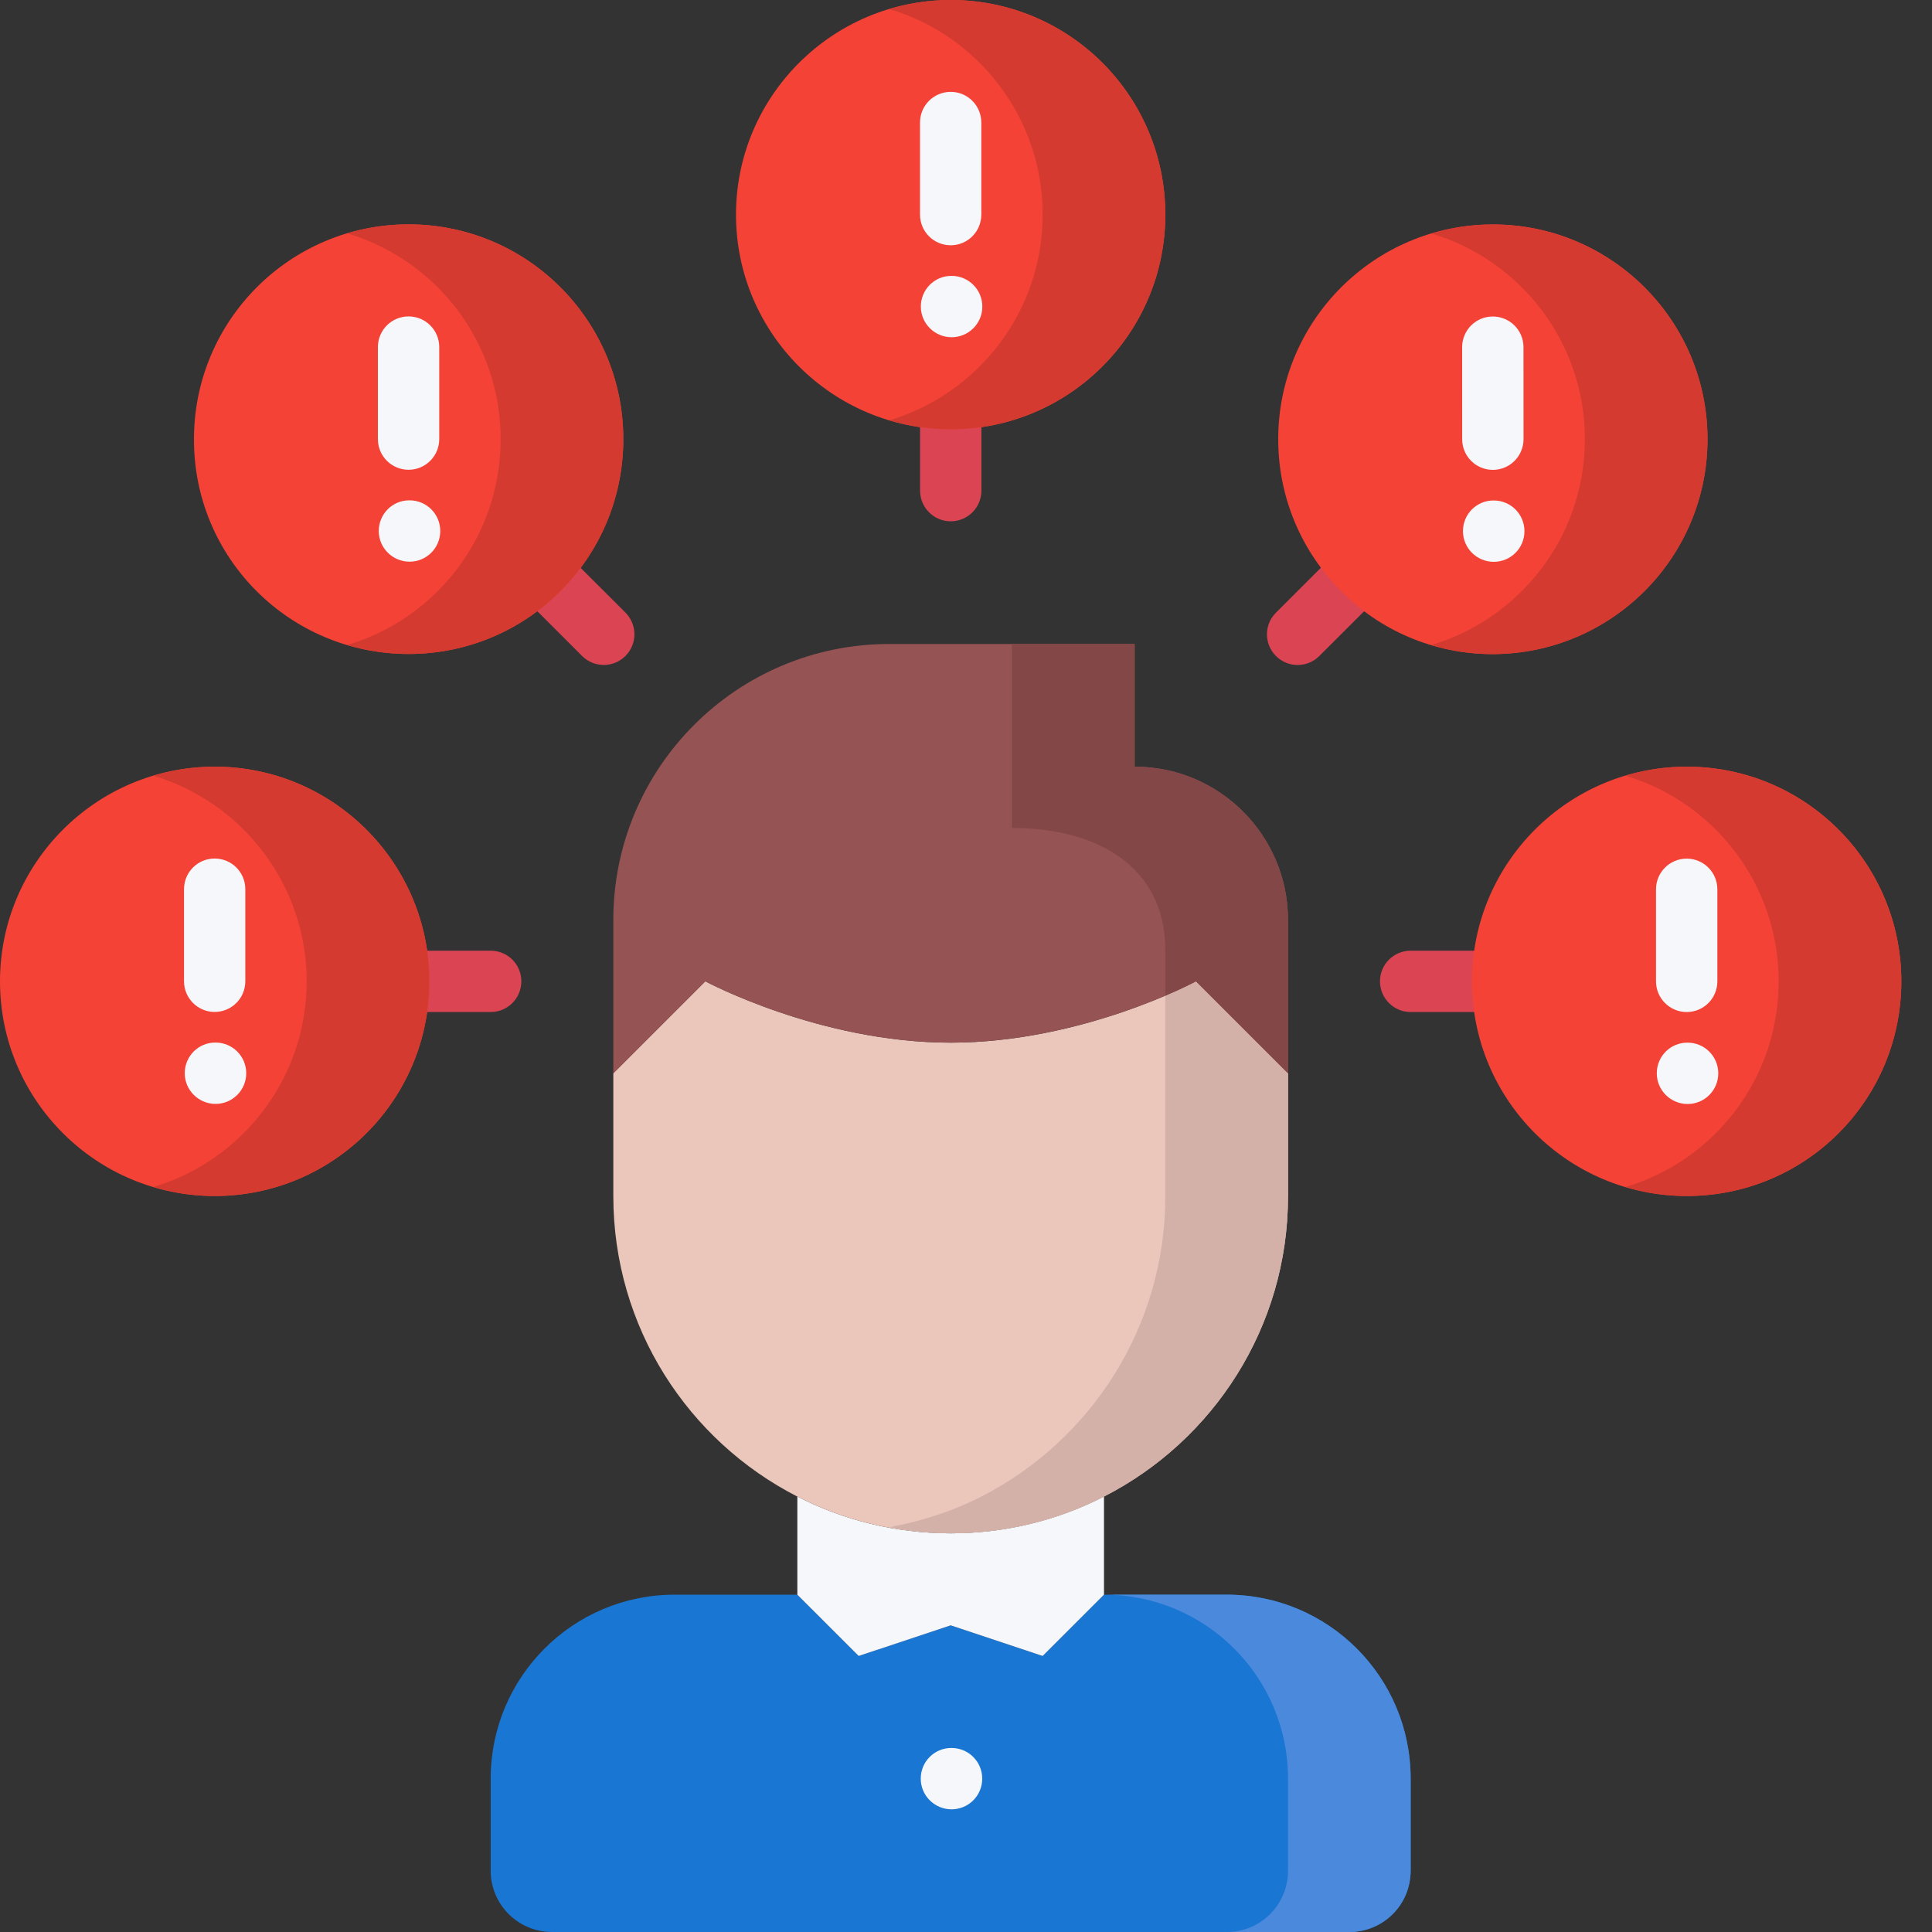 <svg width="40" height="40" viewBox="0 0 40 40" fill="none" xmlns="http://www.w3.org/2000/svg">
<rect x="0" y="0" width="40" height="40" fill="#333333" stroke="none"/>
<path d="M31.111 20.953L29.206 20.953C28.855 20.953 28.571 20.668 28.571 20.317C28.571 19.966 28.856 19.683 29.206 19.683L31.111 19.683C31.462 19.683 31.746 19.968 31.746 20.318C31.746 20.669 31.461 20.953 31.111 20.953Z" fill="#DA4453"/>
<path d="M26.866 13.768C26.704 13.768 26.541 13.706 26.417 13.582C26.169 13.334 26.169 12.932 26.417 12.685L27.764 11.339C28.013 11.09 28.414 11.09 28.662 11.339C28.911 11.587 28.911 11.989 28.662 12.236L27.315 13.582C27.191 13.706 27.029 13.768 26.866 13.768Z" fill="#DA4453"/>
<path d="M19.684 10.793C19.333 10.793 19.049 10.509 19.049 10.158V8.253C19.049 7.902 19.333 7.618 19.684 7.618C20.035 7.618 20.319 7.902 20.319 8.253V10.158C20.319 10.509 20.035 10.793 19.684 10.793Z" fill="#DA4453"/>
<path d="M12.5 13.767C12.338 13.767 12.175 13.705 12.051 13.581L10.705 12.235C10.457 11.986 10.457 11.585 10.705 11.337C10.953 11.088 11.354 11.088 11.602 11.337L12.949 12.683C13.197 12.932 13.197 13.333 12.949 13.581C12.825 13.705 12.662 13.767 12.5 13.767Z" fill="#DA4453"/>
<path d="M10.159 20.953H8.255C7.904 20.953 7.62 20.669 7.62 20.317C7.62 19.966 7.904 19.683 8.255 19.683H10.159C10.51 19.683 10.794 19.966 10.794 20.317C10.794 20.669 10.51 20.953 10.159 20.953Z" fill="#DA4453"/>
<path d="M17.778 34.285L19.683 33.651L21.587 34.285L22.857 33.016H25.397C27.505 33.016 29.206 34.724 29.206 36.825V38.73C29.206 39.435 28.641 40 27.936 40H11.429C10.73 40 10.159 39.435 10.159 38.73V36.825C10.159 34.724 11.86 33.016 13.968 33.016H16.508L17.778 34.285Z" fill="#1976D2"/>
<path d="M25.397 33.016H22.857C24.965 33.016 26.667 34.724 26.667 36.825V38.73C26.667 39.435 26.102 40 25.397 40H27.936C28.641 40 29.206 39.435 29.206 38.73V36.825C29.206 34.724 27.505 33.016 25.397 33.016Z" fill="#4A89DC"/>
<path d="M19.683 31.746C20.825 31.746 21.905 31.473 22.857 30.984V33.016L21.587 34.285L19.683 33.651L17.778 34.285L16.508 33.016V30.984C17.46 31.473 18.54 31.746 19.683 31.746Z" fill="#F5F7FA"/>
<path d="M26.667 22.222V24.768C26.667 27.48 25.117 29.829 22.857 30.985C21.905 31.473 20.825 31.746 19.683 31.746C18.54 31.746 17.46 31.473 16.508 30.985C14.248 29.829 12.698 27.48 12.698 24.762V22.222L14.603 20.317C14.603 20.317 16.965 21.587 19.683 21.587C22.406 21.587 24.762 20.317 24.762 20.317L26.667 22.222Z" fill="#EAC6BB"/>
<path d="M24.762 20.317C24.762 20.317 24.529 20.442 24.127 20.615V24.768C24.127 27.48 22.578 29.829 20.317 30.985C19.727 31.287 19.085 31.496 18.413 31.619C18.825 31.695 19.247 31.746 19.683 31.746C20.825 31.746 21.905 31.473 22.857 30.985C25.117 29.829 26.667 27.48 26.667 24.768V22.222L24.762 20.317Z" fill="#D3B1A9"/>
<path d="M14.603 20.317L12.698 22.222V19.047C12.698 15.892 15.257 13.333 18.413 13.333H23.492V15.873C25.244 15.873 26.667 17.295 26.667 19.047V22.222L24.762 20.317C24.762 20.317 22.406 21.587 19.683 21.587C16.965 21.587 14.603 20.317 14.603 20.317Z" fill="#965353"/>
<path d="M23.492 15.873V13.333H20.952V17.142C22.705 17.142 24.127 17.93 24.127 19.682V20.615C24.529 20.443 24.762 20.317 24.762 20.317L26.667 22.222V19.047C26.667 17.295 25.244 15.873 23.492 15.873Z" fill="#844747"/>
<path d="M34.921 15.873C37.38 15.873 39.365 17.867 39.365 20.317C39.365 22.777 37.38 24.762 34.921 24.762C32.47 24.762 30.476 22.777 30.476 20.317C30.476 17.867 32.47 15.873 34.921 15.873Z" fill="#F44336"/>
<path d="M34.921 15.873C34.48 15.873 34.055 15.94 33.652 16.06C35.489 16.607 36.825 18.308 36.825 20.317C36.825 22.334 35.489 24.031 33.652 24.576C34.055 24.696 34.48 24.762 34.921 24.762C37.38 24.762 39.365 22.777 39.365 20.317C39.365 17.867 37.38 15.873 34.921 15.873Z" fill="#D43A2F"/>
<path d="M30.908 4.647C33.359 4.647 35.352 6.639 35.352 9.092C35.352 11.551 33.359 13.536 30.908 13.543C29.678 13.543 28.567 13.047 27.768 12.239C26.96 11.432 26.464 10.321 26.464 9.092C26.464 6.639 28.456 4.647 30.908 4.647Z" fill="#F44336"/>
<path d="M30.908 4.647C30.467 4.647 30.041 4.714 29.638 4.835C31.472 5.382 32.813 7.08 32.813 9.092C32.813 11.111 31.469 12.808 29.631 13.356C30.036 13.476 30.463 13.543 30.908 13.543C33.359 13.536 35.352 11.551 35.352 9.092C35.352 6.639 33.359 4.647 30.908 4.647Z" fill="#D43A2F"/>
<path d="M19.683 0C22.142 0 24.127 1.994 24.127 4.444C24.127 6.896 22.133 8.889 19.683 8.889C17.232 8.889 15.238 6.896 15.238 4.444C15.238 1.994 17.232 0 19.683 0Z" fill="#F44336"/>
<path d="M19.683 0C19.242 0 18.817 0.067 18.414 0.187C20.251 0.734 21.587 2.435 21.587 4.444C21.587 6.455 20.247 8.154 18.413 8.702C18.816 8.822 19.241 8.889 19.683 8.889C22.133 8.889 24.127 6.896 24.127 4.444C24.127 1.994 22.142 0 19.683 0Z" fill="#D43A2F"/>
<path d="M4.444 15.873C6.895 15.873 8.889 17.867 8.889 20.317C8.889 22.777 6.895 24.762 4.444 24.762C1.994 24.762 0 22.777 0 20.317C0 17.867 1.994 15.873 4.444 15.873Z" fill="#F44336"/>
<path d="M4.444 15.873C4.003 15.873 3.578 15.94 3.175 16.06C5.008 16.608 6.349 18.309 6.349 20.317C6.349 22.334 5.008 24.029 3.175 24.575C3.578 24.696 4.003 24.762 4.444 24.762C6.895 24.762 8.889 22.777 8.889 20.317C8.889 17.867 6.895 15.873 4.444 15.873Z" fill="#D43A2F"/>
<path d="M8.457 4.645C10.917 4.645 12.905 6.638 12.905 9.092C12.905 11.555 10.917 13.54 8.457 13.54C6.003 13.54 4.008 11.555 4.016 9.092C4.016 6.638 6.003 4.645 8.457 4.645Z" fill="#F44336"/>
<path d="M8.457 4.645C8.016 4.645 7.591 4.711 7.188 4.831C9.027 5.378 10.365 7.079 10.365 9.092C10.365 11.112 9.027 12.809 7.188 13.354C7.591 13.473 8.016 13.54 8.457 13.54C10.917 13.54 12.905 11.555 12.905 9.092C12.905 6.638 10.917 4.645 8.457 4.645Z" fill="#D43A2F"/>
<path d="M19.701 37.46C19.351 37.46 19.063 37.177 19.063 36.825C19.063 36.474 19.344 36.19 19.695 36.19H19.701C20.052 36.19 20.336 36.474 20.336 36.825C20.336 37.177 20.052 37.46 19.701 37.46Z" fill="#F5F7FA"/>
<path d="M4.463 22.855C4.112 22.855 3.825 22.571 3.825 22.22C3.825 21.869 4.106 21.585 4.457 21.585H4.463C4.814 21.585 5.098 21.869 5.098 22.22C5.098 22.571 4.814 22.855 4.463 22.855Z" fill="#F5F7FA"/>
<path d="M4.444 20.951C4.093 20.951 3.81 20.667 3.81 20.316V18.41C3.81 18.059 4.093 17.775 4.444 17.775C4.796 17.775 5.079 18.059 5.079 18.41V20.316C5.079 20.667 4.796 20.951 4.444 20.951Z" fill="#F5F7FA"/>
<path d="M34.94 22.857C34.589 22.857 34.302 22.573 34.302 22.222C34.302 21.871 34.583 21.587 34.933 21.587H34.94C35.291 21.587 35.575 21.871 35.575 22.222C35.575 22.573 35.291 22.857 34.94 22.857Z" fill="#F5F7FA"/>
<path d="M34.921 20.953C34.571 20.953 34.286 20.669 34.286 20.318L34.286 18.412C34.286 18.062 34.569 17.777 34.921 17.777C35.271 17.777 35.556 18.061 35.556 18.412L35.556 20.318C35.556 20.668 35.273 20.953 34.921 20.953Z" fill="#F5F7FA"/>
<path d="M30.927 11.632C30.576 11.632 30.289 11.348 30.289 10.997C30.289 10.646 30.57 10.362 30.92 10.362H30.927C31.278 10.362 31.562 10.646 31.562 10.997C31.562 11.348 31.278 11.632 30.927 11.632Z" fill="#F5F7FA"/>
<path d="M30.908 9.728C30.557 9.728 30.273 9.444 30.273 9.094L30.272 7.188C30.272 6.837 30.555 6.553 30.906 6.553H30.907C31.257 6.553 31.542 6.837 31.542 7.187L31.543 9.092C31.543 9.444 31.258 9.728 30.908 9.728Z" fill="#F5F7FA"/>
<path d="M19.703 6.982C19.352 6.982 19.065 6.698 19.065 6.347C19.065 5.996 19.346 5.712 19.696 5.712H19.703C20.053 5.712 20.338 5.996 20.338 6.347C20.338 6.698 20.053 6.982 19.703 6.982Z" fill="#F5F7FA"/>
<path d="M19.683 5.078C19.331 5.078 19.048 4.794 19.048 4.443V2.537C19.048 2.186 19.331 1.902 19.683 1.902C20.034 1.902 20.317 2.186 20.317 2.537V4.443C20.317 4.794 20.034 5.078 19.683 5.078Z" fill="#F5F7FA"/>
<path d="M8.48 11.629C8.129 11.629 7.842 11.345 7.842 10.994C7.842 10.643 8.123 10.359 8.473 10.359H8.48C8.831 10.359 9.115 10.643 9.115 10.994C9.115 11.345 8.831 11.629 8.48 11.629Z" fill="#F5F7FA"/>
<path d="M8.459 9.726C8.108 9.726 7.824 9.442 7.824 9.091V7.186C7.824 6.835 8.108 6.551 8.459 6.551C8.81 6.551 9.094 6.835 9.094 7.186V9.091C9.094 9.442 8.81 9.726 8.459 9.726Z" fill="#F5F7FA"/>
</svg>
